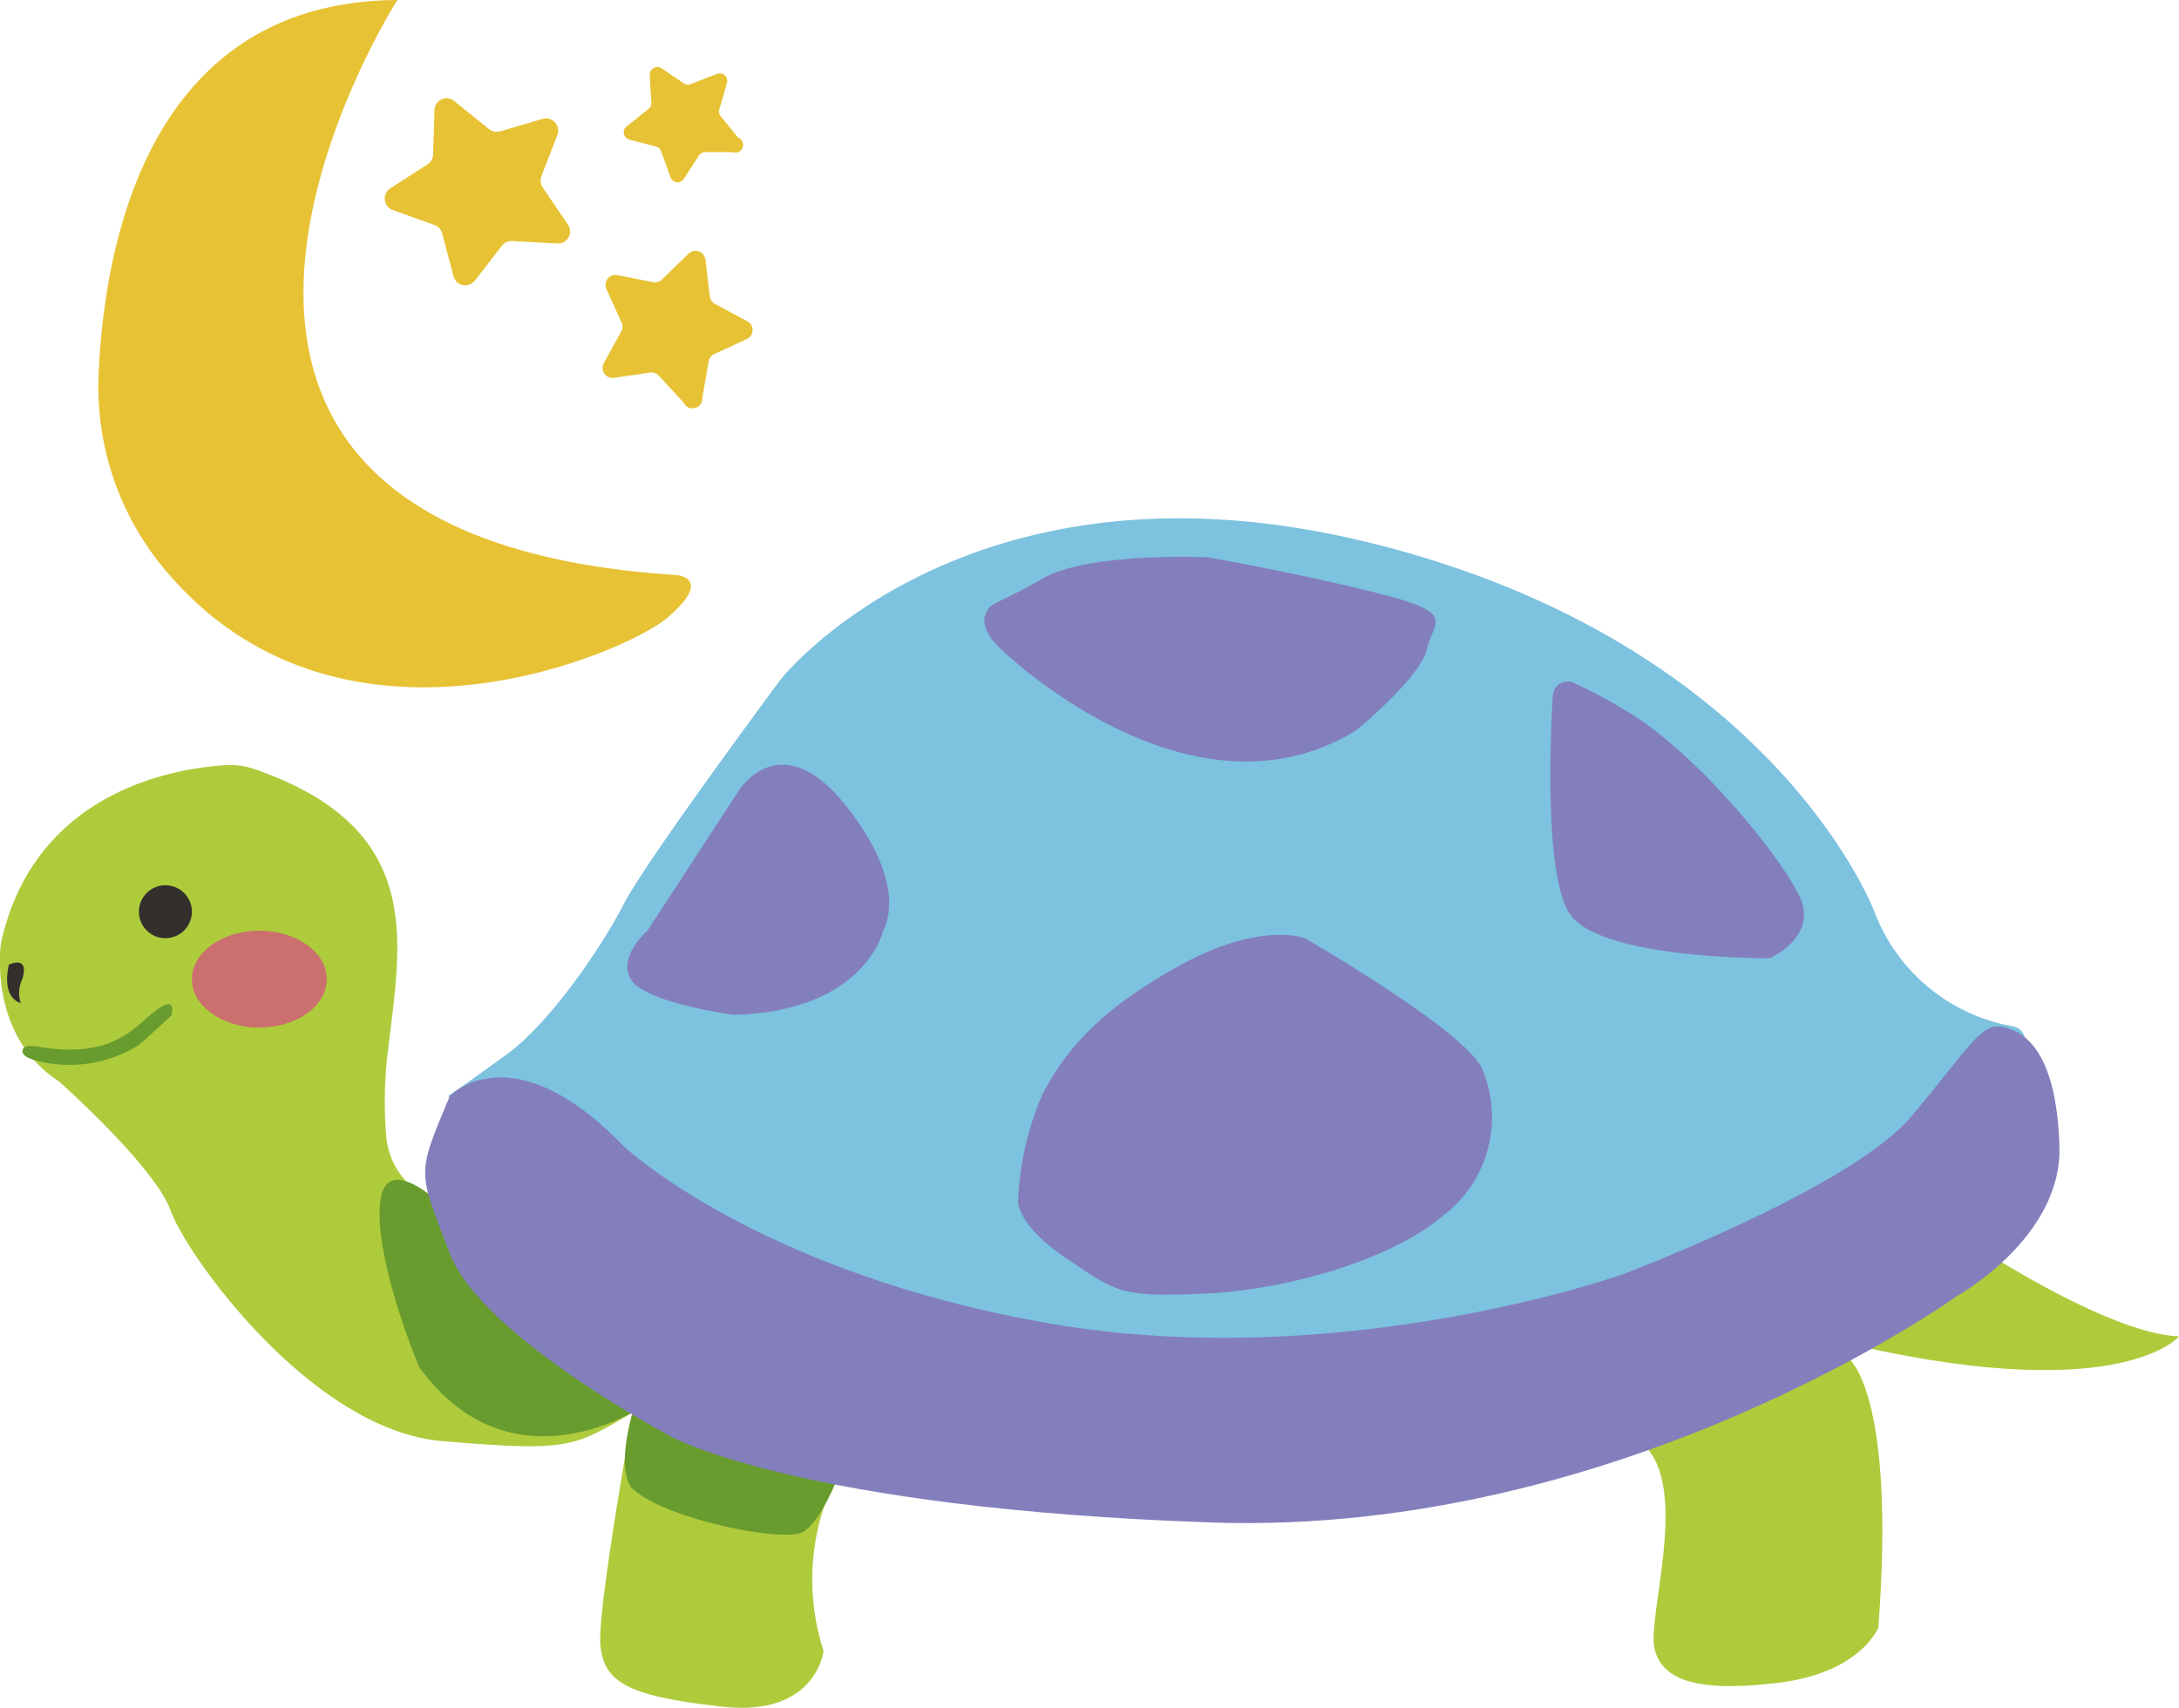 <?xml version="1.0" encoding="UTF-8"?> <svg xmlns="http://www.w3.org/2000/svg" id="Слой_1" data-name="Слой 1" viewBox="0 0 125.02 98.01"> <defs> <style>.cls-1{fill:#e7c234;}.cls-2{fill:#aecb3c;}.cls-3{fill:#689c2e;}.cls-4{fill:#322f2d;}.cls-5{fill:#cb706e;}.cls-6{fill:#7dc2df;}.cls-7{fill:#837fbc;}</style> </defs> <path class="cls-1" d="M60,41.79s-19.61,30.71,16,33c0,0,2.2.13-.51,2.45C73,79.34,56.11,86.66,46.18,73.88A16.36,16.36,0,0,1,42.87,63C43.26,55.22,46,41.88,60,41.79Z" transform="translate(-37.2 -41.79)"></path> <path class="cls-1" d="M79.23,50.52l-1.58,0a.43.43,0,0,0-.35.2l-.86,1.33a.43.43,0,0,1-.77-.09l-.54-1.49a.42.42,0,0,0-.29-.27l-1.53-.4a.43.43,0,0,1-.15-.76l1.25-1a.43.43,0,0,0,.16-.37l-.09-1.57a.44.44,0,0,1,.68-.39l1.31.89a.43.43,0,0,0,.4,0l1.47-.57a.43.43,0,0,1,.57.52l-.44,1.52a.42.42,0,0,0,.08.39l1,1.23A.43.43,0,0,1,79.23,50.52Z" transform="translate(-37.2 -41.79)"></path> <path class="cls-1" d="M76.41,64.88,75,63.35a.57.57,0,0,0-.5-.18l-2.07.3a.57.57,0,0,1-.58-.85l1-1.82a.58.58,0,0,0,0-.53L72,58.39a.57.57,0,0,1,.62-.81l2.05.4a.56.56,0,0,0,.51-.15l1.5-1.46a.58.58,0,0,1,1,.35l.24,2.07a.61.61,0,0,0,.3.44l1.86,1a.57.57,0,0,1,0,1l-1.9.88a.56.56,0,0,0-.32.42l-.36,2.06A.57.57,0,0,1,76.41,64.88Z" transform="translate(-37.2 -41.79)"></path> <path class="cls-1" d="M69.14,55.76l-2.55-.14a.71.71,0,0,0-.59.27l-1.55,2a.7.7,0,0,1-1.23-.25l-.65-2.46a.7.7,0,0,0-.44-.48l-2.4-.86a.7.7,0,0,1-.14-1.24l2.14-1.38a.69.69,0,0,0,.32-.56l.08-2.55a.69.69,0,0,1,1.13-.52l2,1.61a.71.71,0,0,0,.63.13l2.45-.72a.7.7,0,0,1,.84.92l-.92,2.38a.7.7,0,0,0,.08.64l1.43,2.11A.69.69,0,0,1,69.14,55.76Z" transform="translate(-37.2 -41.79)"></path> <path class="cls-2" d="M151.23,113.71s7.14,4.64,11,4.77c0,0-3.25,3.94-18.28.58S151.23,113.71,151.23,113.71Z" transform="translate(-37.2 -41.79)"></path> <path class="cls-2" d="M143.23,119.71s2.77,1.87,1.74,15.48c0,0-1,2.58-5.68,3.16s-6.71-.12-7.16-1.93,2.06-9.29-.65-11.74S143.23,119.71,143.23,119.71Z" transform="translate(-37.2 -41.79)"></path> <path class="cls-2" d="M85.23,126.45a13.27,13.27,0,0,0-.78,10.07s-.39,3.81-5.8,3.21-6.78-1.38-7-3.5,2.13-14.91,2.13-14.91Z" transform="translate(-37.2 -41.79)"></path> <path class="cls-2" d="M62.28,110.73a4.33,4.33,0,0,1-2.91-3.63,23.84,23.84,0,0,1,.11-5.18c.71-6.1,2.16-12.61-7.7-16a4.24,4.24,0,0,0-1.62-.22c-2.72.16-10.7,1.34-12.81,9.8a3.93,3.93,0,0,0-.13.75c-.1,1.35-.08,5.35,3.34,7.58,0,0,5.52,4.88,6.44,7.45s8.08,12.58,15.58,13.21,7.5.34,11.18-1.79c3.27-1.9-8-9.73-10.45-11.43a4.33,4.33,0,0,0-1-.52Z" transform="translate(-37.2 -41.79)"></path> <path class="cls-3" d="M85.47,126.06s-1.12,3.15-2.28,3.68-7.59-.72-9.58-2.42c0,0-1.26-.59,0-4.91S85.47,126.06,85.47,126.06Z" transform="translate(-37.2 -41.79)"></path> <path class="cls-3" d="M73.76,122.68s-7.36,4.74-12.52-2.46c0,0-2.53-6-2.24-9.35s4,.48,4,.48Z" transform="translate(-37.2 -41.79)"></path> <circle class="cls-4" cx="9.49" cy="52.32" r="1.52"></circle> <ellipse class="cls-5" cx="14.88" cy="56.19" rx="3.87" ry="2.78"></ellipse> <path class="cls-4" d="M38.39,99.35s-1.12-.22-.68-2.2c0,0,1.2-.59.77.83A1.84,1.84,0,0,0,38.39,99.35Z" transform="translate(-37.2 -41.79)"></path> <path class="cls-3" d="M39.38,101.85s-.66-.12-.82.08-.1.48.6.69a7.49,7.49,0,0,0,6-.86c.44-.36,1.88-1.7,1.88-1.7s.37-1.3-1-.2C45,100.62,43.73,102.62,39.38,101.85Z" transform="translate(-37.2 -41.79)"></path> <path class="cls-6" d="M144.74,94.1s-5.8-15.45-28.93-21.16S82,80.77,82,80.77s-7.7,10.36-9,12.88-4.23,6.82-6.68,8.61-3.4,2.42-3.4,2.42l5.42,7.84,21.09,7.19,20.33.71,16.64-.71,18.29-7.39,6.29-6.09,2.35-4.36a.86.86,0,0,0-.62-1.18A10.43,10.43,0,0,1,144.74,94.1Z" transform="translate(-37.2 -41.79)"></path> <path class="cls-7" d="M73,107.58s7.69,7.26,24.43,10.16,32.81-2.8,32.81-2.8,13.16-4.94,16.64-9.1,4-5.42,5.32-5.1,3,1.61,3.16,6.84-5.87,8.58-5.87,8.58-19.16,13.81-42.77,13-31-4.92-31-4.92S64.81,118.48,63,113.71s-1.94-4.39,0-9C63,104.68,66.56,100.9,73,107.58Z" transform="translate(-37.2 -41.79)"></path> <path class="cls-7" d="M127.53,81a.85.85,0,0,0-1.24.72c-.17,3-.43,10.5,1,12.55,1.81,2.58,11.44,2.51,11.44,2.51s2.82-1.22,1.72-3.55-6-8.38-10.06-10.71C129.29,81.85,128.27,81.32,127.53,81Z" transform="translate(-37.2 -41.79)"></path> <path class="cls-7" d="M74.35,95.19l5.26-8.06s2.39-3.81,6.13.9,2.13,7.16,2.13,7.16-1,4.65-8.61,4.84c0,0-5-.69-5.84-2S74.35,95.19,74.35,95.19Z" transform="translate(-37.2 -41.79)"></path> <path class="cls-7" d="M94.65,79.06S105.42,89.58,115,83.71c0,0,3.68-3,4.06-4.65s1.81-2.06-2.77-3.22-9.81-2.07-9.81-2.07S99.68,73.45,97,75s-2.9,1.29-3.22,1.94S93.93,78.42,94.65,79.06Z" transform="translate(-37.2 -41.79)"></path> <path class="cls-7" d="M112.06,95.63s-2.51-1-7.16,1.56-6.58,4.91-7.87,7.36a17.22,17.22,0,0,0-1.42,6.19s-.06,1.36,2.81,3.29,3.06,2.2,7.81,2S117,114.11,120,111.55a7.09,7.09,0,0,0,2.22-8.47C121.08,100.81,112.06,95.63,112.06,95.63Z" transform="translate(-37.2 -41.79)"></path> </svg> 